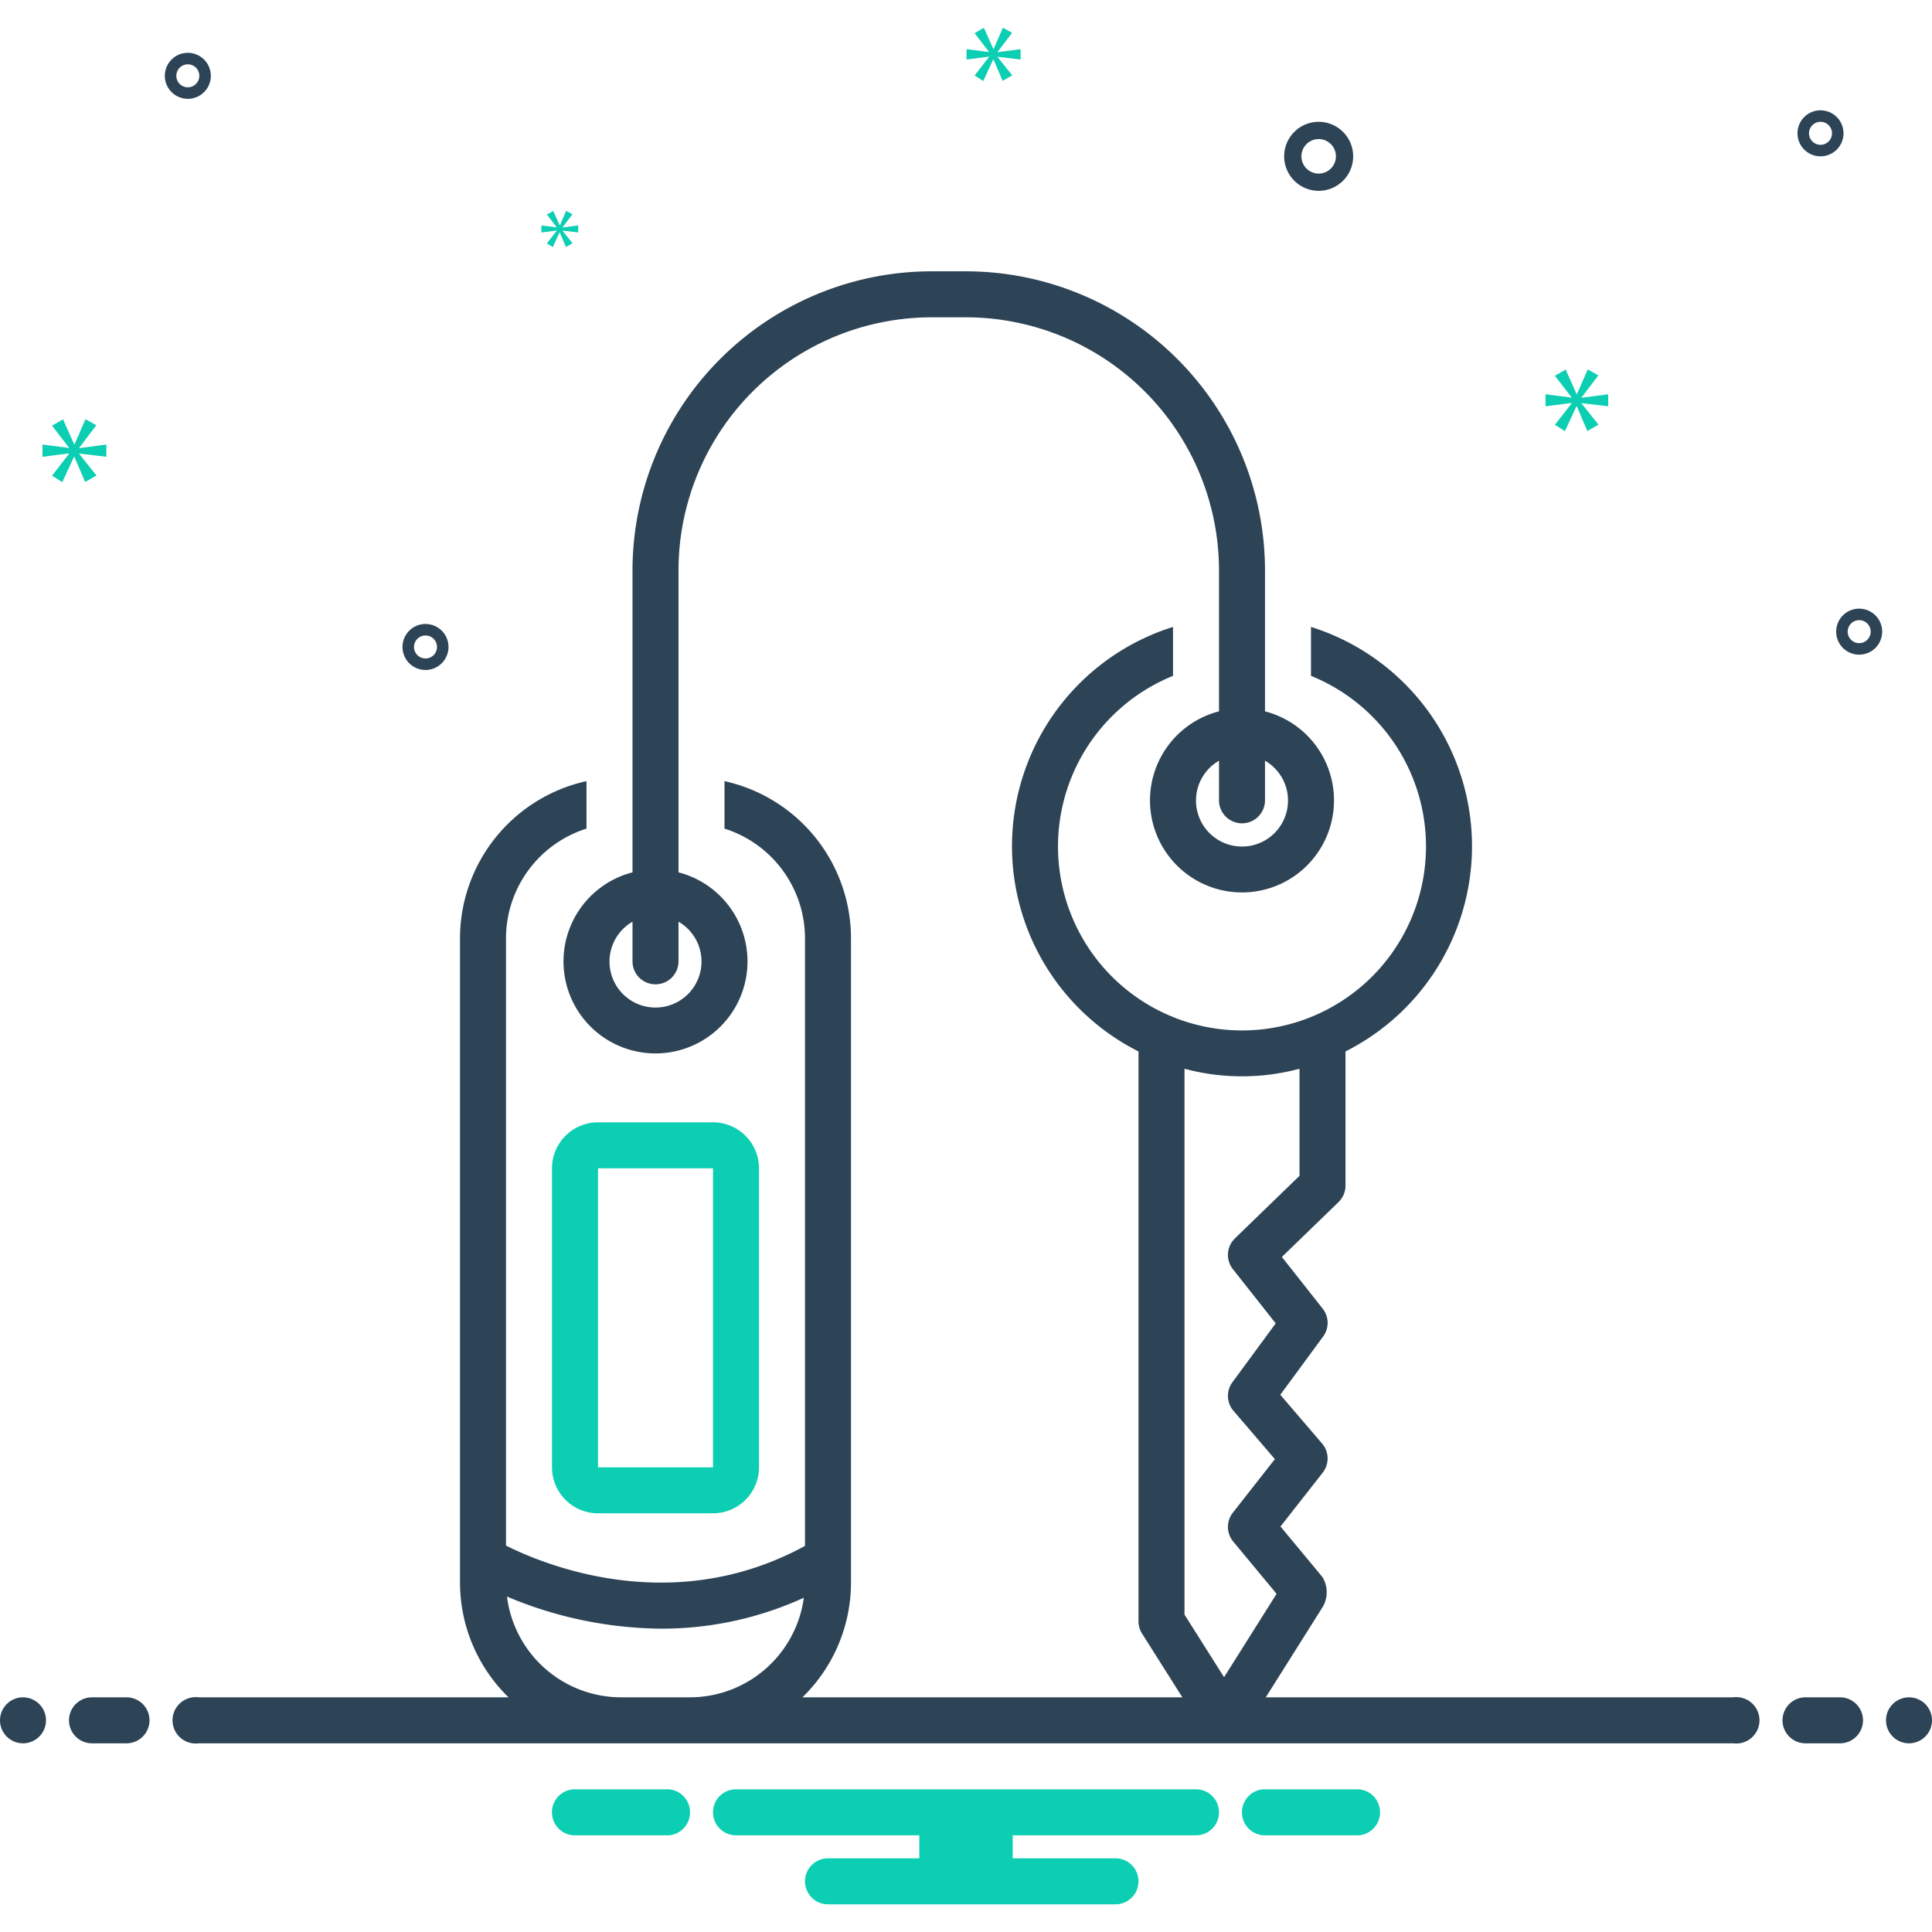 <svg xmlns="http://www.w3.org/2000/svg" viewBox="0 0 168 168" id="room-key">
  <path fill="#2d4356" d="M106 49.593v12.263a8 8 0 1 0 4 0V49.593a26.03 26.03 0 0 0-26-26h-3a26.03 26.03 0 0 0-26 26v26.263a8 8 0 1 0 4 0V49.593a22.025 22.025 0 0 1 22-22h3a22.025 22.025 0 0 1 22 22Zm6 20a4 4 0 1 1-6-3.444v3.444a2 2 0 0 0 4 0v-3.444a3.987 3.987 0 0 1 2 3.444Zm-51 14a4 4 0 1 1-6-3.444v3.444a2 2 0 0 0 4 0v-3.444a3.987 3.987 0 0 1 2 3.444Z"></path>
  <circle cx="2" cy="149.593" r="2" fill="#2d4356"></circle>
  <path fill="#2d4356" d="M11 147.593H8a2 2 0 0 0 0 4h3a2 2 0 0 0 0-4zm149 0h-3a2 2 0 0 0 0 4h3a2 2 0 0 0 0-4z"></path>
  <circle cx="166" cy="149.593" r="2" fill="#2d4356"></circle>
  <path fill="#0bceb2" d="M118.154 155.593h-8.308a2.006 2.006 0 0 0 0 4h8.308a2.006 2.006 0 0 0 0-4zm-60 0h-8.308a2.006 2.006 0 0 0 0 4h8.308a2.006 2.006 0 0 0 0-4zm45.846 0H64a2 2 0 0 0 0 4h15.94v2H72a2 2 0 0 0 0 4h25a2 2 0 0 0 0-4h-8.94v-2H104a2 2 0 0 0 0-4zm-56-54v26a4.005 4.005 0 0 0 4 4h10a4.005 4.005 0 0 0 4-4v-26a4.005 4.005 0 0 0-4-4H52a4.005 4.005 0 0 0-4 4zm4 0h10v26H52z"></path>
  <path fill="#2d4356" d="M150.721 147.593h-40.653l4.939-7.842a2.515 2.515 0 0 0-.024-2.63l-3.636-4.383 3.67-4.679a2 2 0 0 0-.054-2.536l-3.633-4.238 3.726-5.066a2 2 0 0 0-.041-2.425l-3.548-4.494 4.925-4.77a2.001 2.001 0 0 0 .608-1.437V91.429a19.981 19.981 0 0 0-3-36.914v4.256a16 16 0 1 1-12 0v-4.256a19.981 19.981 0 0 0-3 36.914v49.552a2 2 0 0 0 .31 1.07l3.504 5.542H69.779a13.952 13.952 0 0 0 4.221-10v-56a14.018 14.018 0 0 0-11-13.668v4.129a10.017 10.017 0 0 1 7 9.539v52.833c-11.5 6.28-22.684 1.64-26-.027V81.593a10.017 10.017 0 0 1 7-9.54v-4.128a14.018 14.018 0 0 0-11 13.668v56a13.952 13.952 0 0 0 4.22 10H17.28a2.017 2.017 0 1 0 0 4H150.72a2.017 2.017 0 1 0 0-4zM103 92.935a19.322 19.322 0 0 0 10 0v9.31l-5.614 5.44a2 2 0 0 0-.179 2.675l3.724 4.717-3.765 5.118a2.001 2.001 0 0 0 .093 2.487l3.6 4.199-3.655 4.658a2 2 0 0 0 .034 2.511l3.77 4.544-4.567 7.251-3.441-5.443zm-49 54.658a10.009 10.009 0 0 1-9.915-8.76 35.152 35.152 0 0 0 13.443 2.79 29.667 29.667 0 0 0 12.371-2.69 10.007 10.007 0 0 1-9.899 8.66zm60.667-131a3 3 0 1 0-3-3 3.003 3.003 0 0 0 3 3zm0-4.5a1.5 1.5 0 1 1-1.5 1.5 1.501 1.501 0 0 1 1.5-1.5zm47 40.833a2 2 0 1 0 2 2 2.002 2.002 0 0 0-2-2zm0 3a1 1 0 1 1 1-1 1.001 1.001 0 0 1-1 1zM16.333 4.593a2 2 0 1 0 2 2 2.002 2.002 0 0 0-2-2zm0 3a1 1 0 1 1 1-1 1.001 1.001 0 0 1-1 1zm141.972 2a2 2 0 1 0 2 2 2.002 2.002 0 0 0-2-2zm0 3a1 1 0 1 1 1-1 1.001 1.001 0 0 1-1 1zM39 56.259a2 2 0 1 0-2 2 2.002 2.002 0 0 0 2-2zm-3 0a1 1 0 1 1 1 1 1.001 1.001 0 0 1-1-1z"></path>
  <path fill="#0bceb2" d="m6.888 38.937 1.487-1.955-.939-.532-.955 2.19H6.45l-.97-2.175-.955.548 1.471 1.909v.031l-2.301-.297v1.064l2.316-.297v.031l-1.486 1.908.891.564 1.018-2.206h.031l.939 2.19.986-.563-1.502-1.878v-.031l2.362.282v-1.064l-2.362.313v-.032zM48.414 20.062l-.856 1.099.514.324.586-1.27h.017l.541 1.261.568-.324-.865-1.082v-.018l1.36.163v-.613l-1.36.18v-.018l.856-1.126-.54-.306-.55 1.261h-.018l-.559-1.253-.55.316.847 1.099v.018l-1.325-.171v.613l1.334-.171v.018zM139.844 35.33v-1.044l-2.317.307v-.031l1.458-1.918-.921-.521-.936 2.148h-.031l-.951-2.133-.937.537 1.443 1.872v.031l-2.257-.292v1.044l2.272-.291v.03l-1.458 1.872.874.553.999-2.164h.03l.921 2.148.967-.552-1.473-1.842v-.03l2.317.276zM86.748 4.512l1.258-1.655-.795-.45-.807 1.853h-.027l-.82-1.84-.809.464 1.245 1.615v.026l-1.946-.251v.9l1.959-.251v.026l-1.258 1.615.755.477.861-1.867h.026l.795 1.853.834-.476-1.271-1.589v-.026l1.998.238v-.9l-1.998.264v-.026z"></path>
</svg>

